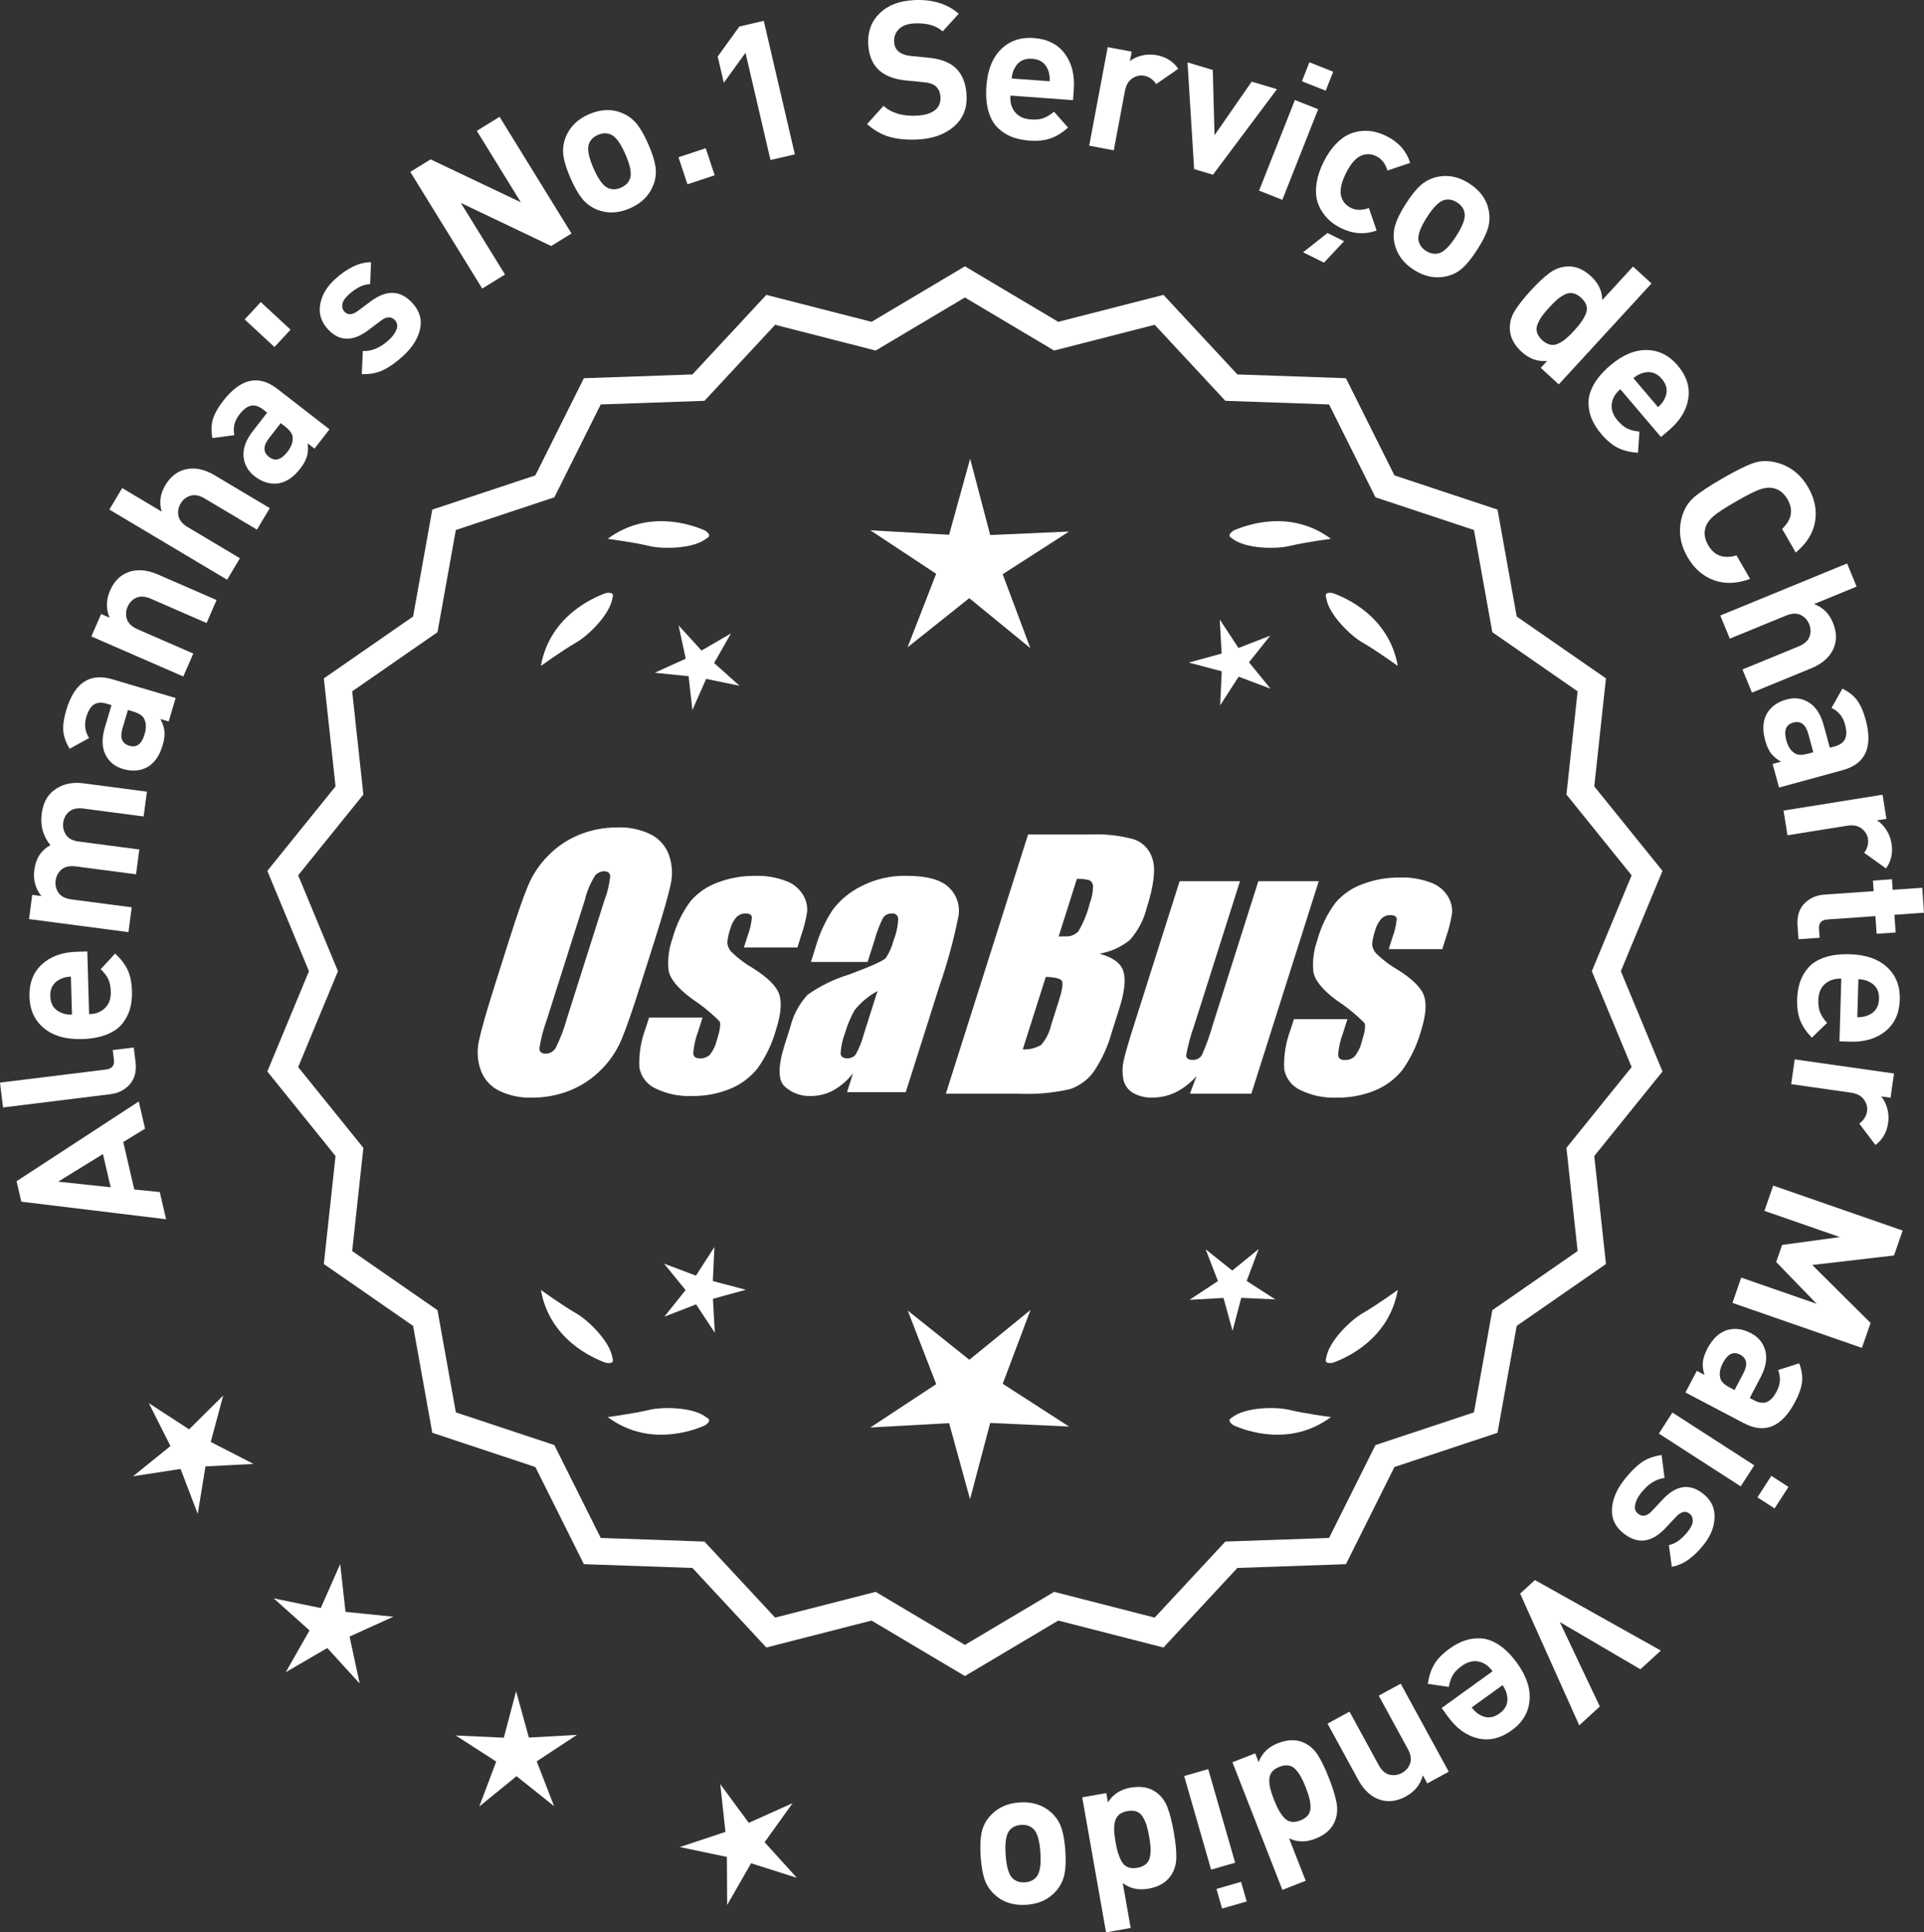 <?xml version="1.0" encoding="UTF-8"?>
<svg id="Layer_2" data-name="Layer 2" xmlns="http://www.w3.org/2000/svg" viewBox="0 0 299.853 301.104">
  <rect x="0" y="0" width="299.853" height="301.104" fill="#333333" stroke="none"/>
  <defs>
    <style>
      .cls-1 {
        fill: #fff;
      }
    </style>
  </defs>
  <g id="Layer_1-2" data-name="Layer 1">
    <g>
      <g>
        <polygon class="cls-1" points="34.79 217.452 29.47 222.725 23.192 218.64 26.564 225.328 20.738 230.037 28.141 228.897 30.819 235.892 32.023 228.5 39.504 228.114 32.844 224.685 34.79 217.452"/>
        <polygon class="cls-1" points="53.849 251.164 53.017 243.721 49.992 250.573 42.656 249.063 48.237 254.058 44.535 260.569 51.01 256.804 56.059 262.338 54.478 255.016 61.301 251.924 53.849 251.164"/>
        <polygon class="cls-1" points="82.422 270.756 80.436 263.533 78.52 270.775 71.037 270.432 77.332 274.492 74.694 281.502 80.5 276.77 86.352 281.446 83.646 274.461 89.901 270.34 82.422 270.756"/>
        <polygon class="cls-1" points="119.164 287.061 123.529 280.973 116.695 284.04 112.253 278.008 113.059 285.456 105.949 287.816 113.281 289.352 113.329 296.842 117.054 290.344 124.193 292.613 119.164 287.061"/>
      </g>
      <g>
        <path class="cls-1" d="M150.379,260.544l-14.465-8.599-16.302,4.175-11.457-12.326-16.818-.586-7.52-15.055-15.972-5.301-2.974-16.563-13.831-9.586,1.813-16.73-10.57-13.094,6.453-15.542-6.453-15.542,10.57-13.094-1.813-16.73,13.831-9.586,2.974-16.563,15.972-5.301,7.52-15.055,16.818-.586,11.457-12.326,16.302,4.175,14.465-8.599,14.465,8.599,16.302-4.175,11.457,12.326,16.818.586,7.52,15.055,15.972,5.301,2.974,16.563,13.831,9.586-1.813,16.73,10.57,13.094-6.453,15.542,6.453,15.542-10.57,13.094,1.813,16.73-13.831,9.586-2.974,16.563-15.972,5.301-7.52,15.055-16.818.586-11.457,12.326-16.302-4.175-14.465,8.599ZM136.391,248.626l13.988,8.315,13.988-8.315,15.764,4.038,11.079-11.92,16.263-.567,7.272-14.558,15.445-5.126,2.876-16.017,13.375-9.27-1.753-16.179,10.222-12.662-6.24-15.029,6.24-15.029-10.222-12.662,1.753-16.178-13.375-9.27-2.876-16.017-15.445-5.126-7.272-14.558-16.263-.567-11.079-11.92-15.764,4.038-13.988-8.316-13.988,8.316-15.764-4.038-11.079,11.92-16.263.567-7.272,14.558-15.445,5.126-2.876,16.017-13.375,9.27,1.753,16.178-10.222,12.662,6.24,15.029-6.24,15.029,10.222,12.662-1.753,16.179,13.375,9.27,2.876,16.017,15.445,5.126,7.272,14.558,16.263.567,11.079,11.92,15.764-4.038Z"/>
        <path class="cls-1" d="M150.379,261.171l-14.549-8.648-16.396,4.199-11.522-12.396-16.915-.59-7.563-15.141-16.063-5.332-2.991-16.658-13.911-9.641,1.823-16.827-10.631-13.17,6.49-15.631-6.49-15.631,10.631-13.17-1.823-16.827,13.911-9.641,2.991-16.657,16.063-5.333,7.563-15.141,16.915-.59,11.522-12.396,16.396,4.199,14.549-8.648,14.548,8.648,16.396-4.199,11.522,12.396,16.915.59,7.563,15.141,16.063,5.333,2.991,16.657,13.911,9.641-1.823,16.827,10.631,13.17-6.49,15.631,6.49,15.631-10.631,13.17,1.823,16.827-13.911,9.641-2.991,16.658-16.063,5.332-7.563,15.141-16.915.59-11.522,12.396-16.396-4.199-14.548,8.648ZM135.996,251.368l14.383,8.549,14.382-8.549.217.055,15.992,4.096,11.391-12.256,16.722-.582,7.477-14.969,15.88-5.27,2.957-16.469,13.752-9.531-1.803-16.634,10.51-13.02-6.416-15.453,6.416-15.453-10.51-13.02,1.803-16.634-13.752-9.531-2.957-16.468-15.88-5.271-7.477-14.969-16.722-.582-11.391-12.256-16.209,4.15-14.382-8.549-14.383,8.549-.217-.055-15.991-4.096-11.392,12.256-16.721.582-7.477,14.969-15.88,5.271-2.957,16.468-13.751,9.531,1.803,16.634-10.51,13.02,6.416,15.453-6.416,15.453,10.51,13.02-1.803,16.634,13.751,9.531,2.957,16.469,15.88,5.27,7.477,14.969,16.721.582,11.392,12.256,16.208-4.15ZM150.379,257.568l-14.071-8.365-15.858,4.062-11.145-11.989-16.36-.571-7.315-14.644-15.536-5.157-2.893-16.112-13.455-9.324,1.764-16.275-10.282-12.737,6.277-15.118-6.277-15.118,10.282-12.737-1.764-16.275,13.455-9.324,2.893-16.111,15.536-5.157,7.315-14.645,16.36-.571,11.145-11.989,15.858,4.062,14.071-8.365,14.071,8.365,15.858-4.062,11.144,11.989,16.36.571,7.315,14.645,15.536,5.157,2.893,16.111,13.455,9.324-1.763,16.275,10.282,12.737-6.277,15.118,6.277,15.118-10.282,12.737,1.763,16.275-13.455,9.324-2.893,16.112-15.536,5.157-7.315,14.644-16.36.571-11.144,11.989-15.858-4.062-14.071,8.365ZM136.474,248.049l13.905,8.266,13.905-8.266.217.055,15.454,3.958,11.013-11.849,16.166-.563,7.229-14.472,15.354-5.095,2.858-15.923,13.295-9.215-1.743-16.082,10.161-12.587-6.203-14.94,6.203-14.94-10.161-12.587,1.743-16.082-13.295-9.215-2.858-15.922-15.354-5.095-7.229-14.473-16.166-.563-11.013-11.849-15.671,4.013-13.905-8.266-13.905,8.266-.217-.055-15.454-3.958-11.014,11.849-16.166.563-7.229,14.473-15.353,5.095-2.859,15.922-13.295,9.215,1.743,16.082-10.161,12.587,6.203,14.94-6.203,14.94,10.161,12.587-1.743,16.082,13.295,9.215,2.859,15.923,15.353,5.095,7.229,14.472,16.166.563,11.014,11.849,15.67-4.013Z"/>
      </g>
      <g>
        <polygon class="cls-1" points="111.099 199.619 111.342 194.313 108.463 198.777 103.492 196.906 106.848 201.023 103.533 205.173 108.485 203.254 111.407 207.689 111.112 202.386 116.233 200.977 111.099 199.619"/>
        <polygon class="cls-1" points="160.605 204.118 151.073 211.886 141.466 204.211 145.909 215.677 135.641 222.442 147.918 221.759 151.179 233.615 154.324 221.728 166.607 222.291 156.274 215.627 160.605 204.118"/>
        <polygon class="cls-1" points="194.292 199.601 196.163 194.631 192.046 197.986 187.897 194.671 189.816 199.623 185.38 202.545 190.683 202.25 192.092 207.371 193.45 202.237 198.756 202.48 194.292 199.601"/>
      </g>
      <g>
        <path class="cls-1" d="M191.993,220.895c-.197.099-.32.215-.359.348-.001.002-.003.003-.005.005.001 0.0.002.001.003.001-.063.227.115.505.606.846,2.043.909,8.925,3.375,15.191-1.283,0,0-4.07-.534-6.459-1.115-2.166-.527-6.98-.443-8.977,1.198Z"/>
        <path class="cls-1" d="M206.656,212.161c0.0.002-0.0.004-0.0.007.001-0.0.002-.001.003-.001.11.208.43.288,1.022.199,2.109-.742,8.805-3.676,10.161-11.365,0,0-3.325,2.407-5.461,3.625-1.936,1.104-5.378,4.471-5.703,7.036-.075.207-.085.376-.022.5Z"/>
      </g>
      <g>
        <path class="cls-1" d="M110.146,220.895c.197.099.32.215.359.348.001.002.003.003.005.005-.001 0-.002.001-.003.001.063.227-.115.505-.606.846-2.043.909-8.925,3.375-15.191-1.283,0,0,4.07-.534,6.459-1.115,2.166-.527,6.98-.443,8.977,1.198Z"/>
        <path class="cls-1" d="M95.483,212.161c-0.0.002 0.0.004 0.0.007-.001-0-.002-.001-.003-.001-.11.208-.43.288-1.022.199-2.109-.742-8.805-3.676-10.161-11.365,0,0,3.325,2.407,5.461,3.625,1.936,1.104,5.378,4.471,5.703,7.036.075.207.085.376.022.5Z"/>
      </g>
      <g>
        <path class="cls-1" d="M110.146,83.879c.197-.099.32-.215.359-.348.001-.002.003-.003.005-.005-.001-0-.002-.001-.003-.001.063-.227-.115-.505-.606-.846-2.043-.909-8.925-3.375-15.191,1.283,0,0,4.07.534,6.459,1.115,2.166.527,6.98.443,8.977-1.198Z"/>
        <path class="cls-1" d="M95.483,92.612c-0-.002 0-.004 0-.007-.001 0-.002.001-.003.001-.11-.208-.43-.288-1.022-.199-2.109.742-8.805,3.676-10.161,11.365,0,0,3.325-2.407,5.461-3.625,1.936-1.104,5.378-4.471,5.703-7.036.075-.207.085-.376.022-.5Z"/>
      </g>
      <g>
        <path class="cls-1" d="M191.993,83.879c-.197-.099-.32-.215-.359-.348-.001-.002-.003-.003-.005-.005.001-0.0.002-.001.003-.001-.063-.227.115-.505.606-.846,2.043-.909,8.925-3.375,15.191,1.283,0,0-4.07.534-6.459,1.115-2.166.527-6.98.443-8.977-1.198Z"/>
        <path class="cls-1" d="M206.656,92.612c0-.002-0-.004-0-.007.001 0.0.002.001.003.001.11-.208.43-.288,1.022-.199,2.109.742,8.805,3.676,10.161,11.365,0,0-3.325-2.407-5.461-3.625-1.936-1.104-5.378-4.471-5.703-7.036-.075-.207-.085-.376-.022-.5Z"/>
      </g>
      <g id="Group_4" data-name="Group 4">
        <g id="Group_1" data-name="Group 1">
          <path id="Path_1" data-name="Path 1" class="cls-1" d="M99.837,153.438c-1.287,4.058-2.289,6.932-3.006,8.623-.743,1.73-1.811,3.301-3.145,4.628-1.374,1.392-3.018,2.488-4.831,3.221-1.89.759-3.911,1.14-5.947,1.123-1.762.067-3.514-.296-5.104-1.059-1.333-.652-2.362-1.794-2.872-3.188-.534-1.48-.633-3.081-.285-4.615.343-1.661,1.174-4.572,2.493-8.734l2.193-6.911c1.287-4.058,2.289-6.932,3.006-8.623.743-1.73,1.811-3.301,3.145-4.628,1.374-1.392,3.018-2.488,4.831-3.221,1.89-.757,3.911-1.138,5.947-1.12,1.762-.067,3.514.296,5.104,1.059,1.332.654,2.36,1.796,2.872,3.189.534,1.48.633,3.082.285,4.616-.343,1.661-1.173,4.571-2.492,8.731l-2.194,6.909ZM94.246,140.164c.442-1.159.728-2.373.849-3.608-.025-.526-.342-.786-.951-.786-.528.006-1.028.236-1.375.634-.738,1.153-1.278,2.422-1.598,3.754l-5.99,18.863c-.521,1.405-.892,2.861-1.11,4.343,0,.552.337.824.98.824.663-.002,1.272-.367,1.586-.951.708-1.449,1.281-2.96,1.712-4.514l5.891-18.565.005.005Z"/>
          <path id="Path_2" data-name="Path 2" class="cls-1" d="M124.272,147.646h-8.337l.571-1.795c.36-.932.588-1.91.678-2.904-.032-.406-.374-.609-1.027-.609-.511-.005-1.002.199-1.36.563-.44.48-.76,1.059-.932,1.687-.261.721-.434,1.471-.516,2.234.027.588.273,1.145.692,1.559.987.957,2.09,1.787,3.283,2.47,2.283,1.433,3.65,2.78,4.102,4.039.45,1.262.298,3.1-.469,5.516-.606,2.188-1.593,4.253-2.916,6.099-1.134,1.403-2.607,2.494-4.28,3.17-1.866.76-3.866,1.137-5.881,1.11-1.989.089-3.969-.323-5.758-1.198-1.308-.611-2.234-1.824-2.479-3.246-.096-2.11.247-4.217,1.008-6.188l.507-1.598h8.334l-.665,2.097c-.426,1.113-.691,2.281-.786,3.469.038.533.375.799.995.799.573.035,1.136-.159,1.566-.539.535-.66.914-1.431,1.11-2.258.501-1.579.646-2.568.436-2.968-1.324-1.328-2.782-2.516-4.35-3.545-2.238-1.661-3.445-3.17-3.62-4.527-.144-1.635.068-3.281.622-4.825.569-2.111,1.53-4.096,2.831-5.852,1.142-1.318,2.605-2.319,4.247-2.904,1.841-.694,3.795-1.04,5.763-1.02,1.695-.065,3.385.22,4.965.837,1.093.416,2.01,1.195,2.597,2.206.446.77.652,1.655.589,2.543-.197,1.246-.505,2.473-.919,3.665l-.603,1.927v-.013Z"/>
          <path id="Path_3" data-name="Path 3" class="cls-1" d="M135.211,149.898h-8.832l.704-2.219c.594-2.102,1.506-4.101,2.703-5.929,1.19-1.558,2.727-2.818,4.489-3.678,2.159-1.102,4.557-1.651,6.981-1.598,3.183,0,5.391.602,6.626,1.807,1.207,1.138,1.77,2.801,1.503,4.439-.732,3.678-1.717,7.301-2.948,10.842l-5.275,16.619h-9.151l.939-2.948c-.833,1.085-1.877,1.991-3.069,2.663-1.084.587-2.299.892-3.532.888-1.495.057-2.952-.476-4.058-1.483-1.059-.989-1.059-3.155,0-6.499l.863-2.723c.457-1.89,1.387-3.633,2.701-5.066,1.961-1.384,4.13-2.445,6.425-3.145,3.5-1.3,5.432-2.171,5.795-2.614.543-.846.947-1.772,1.198-2.745.429-1.076.669-2.218.71-3.376-.029-.466-.43-.82-.895-.792-.018.001-.037.003-.055.005-.549-.041-1.079.21-1.395.66-.559,1.094-1.001,2.244-1.319,3.43l-1.105,3.462ZM136.755,154.437c-1.375.739-2.587,1.749-3.563,2.968-.617,1.087-1.105,2.242-1.452,3.442-.417,1.06-.665,2.179-.735,3.316.057.494.387.748,1.008.748.515.039,1.016-.18,1.337-.584.548-.968.966-2.005,1.243-3.082l2.162-6.809Z"/>
        </g>
        <g id="Group_3" data-name="Group 3">
          <path id="Path_7" data-name="Path 7" class="cls-1" d="M160.218,130.032h9.778c2.286-.102,4.574.159,6.778.773,1.417.502,2.491,1.676,2.866,3.132.482,1.573.169,4.102-.939,7.589-.458,1.832-1.352,3.527-2.606,4.939-1.376,1.117-3.019,1.855-4.768,2.143,2.092.552,3.341,1.458,3.747,2.732s.191,3.227-.647,5.852l-1.186,3.747c-.599,2.16-1.543,4.209-2.797,6.068-.911,1.247-2.181,2.187-3.64,2.694-2.64.61-5.352.853-8.059.723h-11.338l12.82-40.394h-.012ZM162.989,152.215l-3.594,11.305c1.003.055,2-.187,2.866-.697.763-.878,1.295-1.933,1.548-3.069l1.198-3.766c.552-1.731.712-2.779.481-3.145-.229-.368-1.059-.571-2.505-.622l.005-.007ZM167.833,136.947l-2.847,8.985c.425-.019.755-.025.989-.025.773.074,1.538-.207,2.08-.762.796-1.36,1.394-2.827,1.775-4.356.325-.849.501-1.747.519-2.656.007-.396-.201-.766-.545-.964-.638-.177-1.299-.25-1.96-.218l-.012-.003Z"/>
          <path id="Path_8" data-name="Path 8" class="cls-1" d="M205.527,137.317l-10.506,33.107h-9.574l1.034-2.752c-.9,1.034-1.989,1.886-3.208,2.511-1.107.552-2.327.839-3.563.837-1.145.071-2.284-.208-3.267-.799-.732-.487-1.233-1.252-1.389-2.118-.163-.914-.146-1.851.051-2.759.197-.957.742-2.86,1.649-5.7l7.089-22.332h9.409l-7.152,22.528c-.542,1.492-.956,3.028-1.236,4.59,0,.481.317.723.97.723.596.053,1.171-.237,1.483-.748.687-1.562,1.264-3.17,1.725-4.812l7.07-22.28h9.409l.005.004Z"/>
          <path id="Path_9" data-name="Path 9" class="cls-1" d="M224.769,147.9h-8.338l.571-1.795c.36-.932.588-1.91.678-2.904-.032-.406-.374-.609-1.027-.609-.511-.004-1.001.199-1.359.563-.44.48-.76,1.059-.932,1.687-.26.721-.432,1.47-.514,2.231.027.588.273,1.145.692,1.559.986.958,2.089,1.788,3.281,2.472,2.283,1.433,3.65,2.78,4.102,4.039.45,1.262.298,3.1-.469,5.516-.606,2.188-1.593,4.253-2.916,6.099-1.134,1.403-2.607,2.494-4.28,3.17-1.866.76-3.866,1.137-5.881,1.11-1.989.089-3.969-.323-5.758-1.198-1.308-.611-2.234-1.824-2.479-3.246-.096-2.11.247-4.217,1.008-6.188l.507-1.598h8.338l-.665,2.099c-.426,1.113-.691,2.281-.786,3.469.038.533.375.799.995.799.573.035,1.136-.159,1.566-.539.535-.66.914-1.431,1.11-2.258.501-1.579.646-2.568.436-2.968-1.324-1.328-2.782-2.516-4.35-3.545-2.238-1.661-3.445-3.17-3.62-4.527-.144-1.635.068-3.281.622-4.825.569-2.111,1.53-4.096,2.831-5.852,1.142-1.318,2.605-2.319,4.247-2.904,1.841-.694,3.795-1.04,5.763-1.02,1.695-.065,3.385.22,4.965.837,1.096.414,2.016,1.194,2.606,2.206.446.77.652,1.655.589,2.543-.197,1.246-.505,2.473-.919,3.665l-.609,1.921-.007-.009Z"/>
        </g>
      </g>
      <g>
        <path class="cls-1" d="M21.624,171.637l.983,4.237-3.397,2.082,1.717,7.394,3.975.401.982,4.237-22.563-2.738-.74-3.186,19.044-12.428ZM16.043,179.831l-6.979,4.3,8.18.873-1.2-5.173Z"/>
        <path class="cls-1" d="M20.846,163.222l.273,2.203c.183,1.489-.113,2.669-.894,3.541-.779.872-1.773,1.383-2.984,1.532l-16.764,2.07-.478-3.871,16.524-2.04c.934-.115,1.344-.63,1.23-1.543l-.184-1.488,3.274-.404Z"/>
        <path class="cls-1" d="M13.609,148.262l.277,9.775c1.039-.029,1.871-.354,2.493-.971.624-.618.919-1.467.888-2.547-.023-.799-.155-1.451-.4-1.954-.244-.503-.635-1.018-1.17-1.542l2.243-2.436c.883.815,1.532,1.662,1.947,2.541s.642,1.987.68,3.327c.028,1-.071,1.907-.298,2.725-.227.816-.62,1.583-1.18,2.299-.56.717-1.374,1.29-2.441,1.721-1.068.431-2.363.667-3.883.71-2.498.072-4.47-.492-5.915-1.691s-2.196-2.829-2.255-4.889c-.061-2.139.586-3.828,1.942-5.066,1.354-1.239,3.162-1.891,5.421-1.955l1.65-.047ZM11.049,152.176c-.679.039-1.236.176-1.67.407-1.066.511-1.58,1.396-1.544,2.655.035,1.26.6,2.114,1.693,2.562.445.208,1.009.312,1.689.312l-.169-5.938Z"/>
        <path class="cls-1" d="M22.895,123.357l-.508,3.867-9.369-1.231c-.972-.127-1.719.032-2.242.478-.521.446-.828,1.016-.92,1.71-.091.694.053,1.328.431,1.902.379.574,1.033.922,1.966,1.045l9.459,1.242-.508,3.866-9.369-1.23c-.972-.127-1.719.032-2.241.478-.522.446-.83,1.016-.921,1.71-.094.714.054,1.354.443,1.919.391.565,1.071.912,2.042,1.04l9.369,1.23-.507,3.866-15.497-2.035.496-3.777,1.428.188c-.936-1.171-1.302-2.531-1.098-4.078.234-1.784,1.067-3.066,2.501-3.847-1.144-1.421-1.595-3.054-1.353-4.897.213-1.626.836-2.835,1.868-3.628,1.278-.982,2.82-1.354,4.624-1.117l9.905,1.301Z"/>
        <path class="cls-1" d="M27.37,108.77l-1.082,3.653-1.294-.384c.364.671.576,1.312.635,1.925.059.611-.038,1.34-.287,2.184-.494,1.668-1.312,2.812-2.457,3.434-1.106.569-2.351.649-3.73.24-1.267-.375-2.176-1.124-2.729-2.248-.554-1.123-.581-2.528-.081-4.217l1.03-3.479-.747-.223c-.825-.244-1.489-.2-1.994.13s-.901.984-1.19,1.962c-.348,1.17-.2,2.257.441,3.26l-3.028,1.669c-.59-.968-.92-1.894-.991-2.781-.07-.886.081-1.963.456-3.229,1.262-4.257,3.655-5.862,7.185-4.817l9.865,2.922ZM20.739,110.873l-.805-.238-.843,2.848c-.438,1.477-.081,2.385,1.07,2.726,1.13.336,1.921-.254,2.368-1.77.291-.978.27-1.787-.062-2.428-.212-.479-.789-.859-1.729-1.138Z"/>
        <path class="cls-1" d="M33.753,93.505l-1.558,3.575-8.664-3.772c-.898-.392-1.659-.445-2.285-.161-.625.283-1.077.746-1.357,1.389-.287.659-.321,1.315-.104,1.967.219.651.777,1.172,1.675,1.563l8.665,3.773-1.559,3.575-14.328-6.24,1.521-3.493,1.321.574c-.585-1.366-.56-2.773.07-4.222.615-1.412,1.528-2.355,2.738-2.832,1.396-.549,2.965-.443,4.707.314l9.158,3.989Z"/>
        <path class="cls-1" d="M42.043,79.179l-1.995,3.35-8.118-4.838c-.842-.502-1.59-.651-2.248-.448-.655.202-1.162.604-1.521,1.205-.369.619-.485,1.265-.351,1.938.133.674.621,1.262,1.463,1.763l8.117,4.838-1.996,3.351-18.349-10.936,1.997-3.351,6.159,3.671c-.427-1.395-.24-2.762.559-4.103.788-1.322,1.812-2.143,3.074-2.463,1.453-.367,2.996-.064,4.628.908l8.581,5.114Z"/>
        <path class="cls-1" d="M51.351,66.898l-2.336,3.01-1.066-.827c.096.758.061,1.433-.107,2.023-.169.591-.521,1.235-1.061,1.93-1.067,1.375-2.245,2.145-3.535,2.308-1.239.128-2.427-.25-3.565-1.132-1.042-.81-1.618-1.838-1.726-3.086-.108-1.247.377-2.566,1.456-3.958l2.225-2.868-.615-.478c-.681-.527-1.315-.729-1.906-.604-.589.125-1.197.59-1.822,1.396-.747.965-1.005,2.03-.771,3.198l-3.429.454c-.197-1.115-.168-2.099.087-2.95.257-.852.789-1.8,1.598-2.843,2.722-3.509,5.535-4.135,8.443-1.879l8.132,6.307ZM44.408,66.449l-.663-.515-1.82,2.347c-.943,1.217-.941,2.193.006,2.929.933.724,1.882.461,2.852-.788.625-.806.899-1.567.822-2.285-.022-.524-.422-1.087-1.196-1.688Z"/>
        <path class="cls-1" d="M45.282,51.369l-2.508,2.707-4.645-4.301,2.508-2.707,4.645,4.301Z"/>
        <path class="cls-1" d="M64.283,47.234c1.119,1.227,1.514,2.579,1.184,4.057-.331,1.479-1.213,2.872-2.646,4.179-1.064.971-2.082,1.695-3.052,2.175-.972.479-2.1.695-3.385.65l.165-3.603c1.37.077,2.727-.497,4.071-1.724.562-.512.951-1.05,1.169-1.613.216-.562.144-1.044-.221-1.443-.578-.635-1.309-.619-2.189.048l-2.023,1.521c-2.42,1.8-4.512,1.732-6.275-.204-1.052-1.152-1.441-2.448-1.171-3.887.272-1.438,1.028-2.724,2.27-3.856,1.966-1.792,3.847-2.682,5.645-2.67l-.136,3.412c-1.049.009-2.179.565-3.39,1.671-.548.499-.859.979-.938,1.442-.078.465.024.852.308,1.161.525.576,1.228.545,2.106-.094l1.979-1.48c2.492-1.867,4.669-1.78,6.528.259Z"/>
        <path class="cls-1" d="M89.07,36.384l-3.165,1.952-14.083-6.717,6.882,11.158-3.548,2.189-11.215-18.18,3.167-1.953,14.066,6.691-6.866-11.133,3.55-2.189,11.212,18.181Z"/>
        <path class="cls-1" d="M101.035,22.467c.603,1.374.975,2.537,1.118,3.489s.045,1.886-.297,2.799c-.623,1.67-1.851,2.905-3.683,3.708-1.814.793-3.545.853-5.195.177-.911-.387-1.668-.956-2.27-1.708-.603-.752-1.2-1.805-1.794-3.161-.592-1.356-.959-2.505-1.099-3.448s-.042-1.881.291-2.813c.624-1.669,1.842-2.901,3.655-3.695,1.869-.817,3.61-.881,5.222-.189.912.388,1.667.952,2.266,1.694.598.743,1.192,1.792,1.785,3.148ZM97.463,24.03c-.777-1.777-1.557-2.812-2.339-3.103-.607-.236-1.258-.203-1.954.102-.678.297-1.136.748-1.372,1.354-.316.772-.086,2.047.691,3.824.785,1.796,1.569,2.839,2.353,3.129.605.238,1.247.208,1.925-.089.696-.305,1.163-.76,1.4-1.366.316-.771.083-2.055-.704-3.851Z"/>
        <path class="cls-1" d="M111.382,27.312l-4.243,1.408-1.396-4.215,4.242-1.407,1.397,4.214Z"/>
        <path class="cls-1" d="M123.878,24.051l-3.799.885-3.894-16.712-3.379,4.668-.953-4.09,3.378-4.669,3.8-.885,4.847,20.803Z"/>
        <path class="cls-1" d="M150.64,14.842c.106,2.018-.547,3.639-1.963,4.866s-3.283,1.903-5.6,2.027c-1.698.091-3.178-.045-4.439-.409-1.262-.362-2.428-1.026-3.501-1.99l2.553-2.841c1.263,1.135,3.002,1.643,5.219,1.523,1.238-.065,2.17-.346,2.794-.84s.914-1.171.867-2.029c-.039-.739-.291-1.316-.754-1.732-.398-.339-1.05-.545-1.955-.616l-2.567-.254c-1.812-.163-3.221-.679-4.229-1.546-1.071-.944-1.655-2.315-1.753-4.112-.103-1.938.483-3.535,1.757-4.796,1.274-1.259,3.052-1.95,5.327-2.072,2.876-.153,5.217.553,7.023,2.118l-2.497,2.747c-1.051-.925-2.534-1.337-4.452-1.233-1.058.057-1.854.354-2.386.894-.532.539-.777,1.198-.735,1.977.035.64.261,1.138.682,1.496.481.395,1.145.63,1.99.704l2.567.254c1.83.162,3.219.649,4.163,1.459,1.153.96,1.781,2.429,1.889,4.406Z"/>
        <path class="cls-1" d="M167.227,15.608l-9.753-.718c-.076,1.038.16,1.897.712,2.58s1.366,1.062,2.442,1.142c.799.059,1.46-.008,1.985-.2.526-.191,1.077-.526,1.653-1.006l2.194,2.478c-.901.796-1.809,1.355-2.725,1.68-.916.323-2.043.437-3.379.338-.998-.073-1.892-.265-2.681-.573-.79-.309-1.513-.777-2.168-1.407s-1.144-1.498-1.463-2.604c-.32-1.106-.424-2.418-.312-3.934.184-2.493.944-4.397,2.286-5.713,1.339-1.314,3.037-1.897,5.091-1.746,2.134.157,3.748.973,4.844,2.447,1.095,1.474,1.56,3.338,1.394,5.592l-.121,1.646ZM163.593,12.664c.029-.68-.05-1.247-.236-1.702-.399-1.112-1.227-1.714-2.484-1.807-1.256-.093-2.163.382-2.722,1.424-.251.423-.412.973-.481,1.649l5.924.436Z"/>
        <path class="cls-1" d="M183.629,10.722l-3.438,2.376c-.494-.724-1.114-1.155-1.861-1.296-.649-.122-1.27.017-1.863.413-.595.397-.975,1.049-1.146,1.952l-1.739,9.258-3.833-.72,2.886-15.361,3.744.703-.277,1.475c.482-.398,1.103-.688,1.858-.872.757-.184,1.528-.201,2.315-.054,1.453.273,2.572.982,3.354,2.126Z"/>
        <path class="cls-1" d="M199.011,13.899l-9.975,13.327-2.932-.879-1.031-16.625,3.938,1.18.272,10.166,5.792-8.349,3.936,1.18Z"/>
        <path class="cls-1" d="M199.854,31.137l-3.628-1.434,5.582-14.116,3.627,1.435-5.581,14.115ZM206.61,14.131l-3.709-1.468,1.169-2.957,3.709,1.468-1.169,2.957Z"/>
        <path class="cls-1" d="M209.466,37.587l-3.127,3.338-3.253-1.612,3.801-3.005,2.579,1.279ZM214.545,35.919c-1.85.669-3.705.54-5.568-.384-.592-.293-1.132-.645-1.62-1.054-.489-.41-.935-.92-1.334-1.532-.4-.61-.676-1.283-.825-2.016-.15-.733-.146-1.59.018-2.569.162-.979.515-2.017,1.057-3.11.541-1.092,1.153-2,1.835-2.723s1.356-1.241,2.027-1.557c.669-.315,1.37-.503,2.104-.563.732-.061,1.408-.017,2.026.134.616.149,1.222.371,1.813.664,1.881.933,3.111,2.324,3.69,4.174l-3.538,1.192c-.317-1.072-.889-1.812-1.712-2.221-.823-.409-1.639-.433-2.442-.072-.839.387-1.609,1.289-2.312,2.704-.711,1.435-.966,2.602-.767,3.505.2.857.713,1.491,1.536,1.899.825.408,1.759.415,2.805.018l1.206,3.511Z"/>
        <path class="cls-1" d="M230.243,38.876c-.81,1.263-1.57,2.219-2.281,2.866-.714.648-1.544,1.084-2.494,1.307-1.735.408-3.444.072-5.128-1.006-1.667-1.068-2.678-2.477-3.031-4.223-.185-.974-.13-1.919.162-2.837.29-.918.835-1.999,1.634-3.246.798-1.245,1.551-2.188,2.258-2.828s1.541-1.079,2.503-1.318c1.733-.409,3.436-.079,5.102.989,1.717,1.101,2.736,2.514,3.056,4.238.185.974.133,1.915-.152,2.824-.286.909-.828,1.987-1.627,3.233ZM226.96,36.771c1.047-1.633,1.474-2.855,1.281-3.668-.139-.636-.527-1.158-1.168-1.568-.623-.399-1.252-.529-1.888-.391-.818.165-1.751,1.064-2.797,2.697-1.058,1.65-1.491,2.882-1.299,3.693.139.636.521,1.153,1.144,1.553.64.41,1.277.545,1.912.406.819-.165,1.758-1.072,2.814-2.723Z"/>
        <path class="cls-1" d="M242.931,59.898l-2.806-2.577.995-1.082c-1.466.146-2.789-.321-3.967-1.403-1.208-1.109-1.824-2.314-1.852-3.616-.027-.976.237-1.914.795-2.814.555-.901,1.382-1.948,2.478-3.142,1.082-1.178,2.048-2.083,2.9-2.713.85-.631,1.762-.974,2.737-1.029,1.299-.084,2.544.423,3.737,1.519,1.178,1.082,1.762,2.324,1.751,3.727l4.81-5.236,2.872,2.639-14.451,15.729ZM245.355,51.494c.989-1.075,1.61-2.011,1.867-2.808.256-.796-.013-1.56-.809-2.29-.413-.379-.83-.612-1.251-.701-.421-.088-.843-.027-1.266.182s-.815.467-1.178.771c-.362.306-.787.724-1.273,1.254-.487.53-.868.988-1.142,1.375-.274.387-.5.803-.679,1.25-.181.446-.208.875-.084,1.288.123.412.392.808.804,1.187.413.379.829.612,1.251.701.42.088.846.031,1.277-.172.43-.201.833-.463,1.209-.783.375-.32.8-.738,1.272-1.254Z"/>
        <path class="cls-1" d="M258.862,68.1l-6.338-7.448c-.791.674-1.237,1.446-1.335,2.318-.1.872.202,1.719.902,2.541.518.609,1.03,1.034,1.535,1.273s1.131.396,1.878.47l-.224,3.303c-1.199-.082-2.236-.337-3.11-.762s-1.745-1.148-2.612-2.168c-.647-.762-1.139-1.532-1.475-2.311-.334-.779-.508-1.623-.519-2.532-.013-.909.263-1.866.826-2.87.564-1.005,1.425-2,2.581-2.984,1.903-1.62,3.796-2.415,5.674-2.385,1.877.031,3.482.83,4.817,2.399,1.387,1.63,1.94,3.353,1.659,5.167-.281,1.815-1.283,3.455-3.004,4.919l-1.257,1.069ZM258.407,63.445c.505-.456.854-.91,1.047-1.363.511-1.065.359-2.078-.457-3.037-.817-.96-1.792-1.273-2.926-.938-.478.117-.982.389-1.514.814l3.85,4.524Z"/>
        <path class="cls-1" d="M272.748,90.211c-2.08.76-3.97.822-5.674.189-1.705-.634-3.065-1.834-4.085-3.602-1.138-1.975-1.443-4.004-.913-6.088.359-1.338.989-2.399,1.888-3.183.898-.784,2.396-1.78,4.493-2.989,2.096-1.208,3.708-2.006,4.837-2.391s2.362-.397,3.701-.038c2.067.585,3.673,1.864,4.811,3.84,1.019,1.768,1.375,3.548,1.069,5.34s-1.308,3.397-3.006,4.815l-2.128-3.69c1.51-1.425,1.791-2.961.842-4.606-.569-.988-1.335-1.574-2.295-1.759-.599-.116-1.277-.043-2.037.222-.759.265-1.995.892-3.712,1.881-1.715.988-2.878,1.746-3.486,2.27-.61.525-1.015,1.075-1.213,1.651-.322.925-.198,1.88.372,2.868.959,1.663,2.434,2.198,4.423,1.605l2.114,3.664Z"/>
        <path class="cls-1" d="M273.043,107.927l-1.482-3.607,8.743-3.59c.906-.372,1.475-.881,1.707-1.528.232-.646.216-1.293-.052-1.94-.272-.666-.72-1.147-1.339-1.444s-1.382-.26-2.288.112l-8.743,3.589-1.48-3.607,19.759-8.113,1.481,3.608-6.633,2.723c1.371.496,2.354,1.466,2.945,2.909.585,1.425.627,2.737.125,3.938-.577,1.384-1.746,2.436-3.503,3.157l-9.241,3.795Z"/>
        <path class="cls-1" d="M277.263,122.719l-1.005-3.675,1.303-.356c-.663-.379-1.182-.812-1.554-1.301-.372-.49-.675-1.159-.905-2.008-.459-1.678-.367-3.083.279-4.213.641-1.066,1.655-1.789,3.045-2.17,1.273-.348,2.441-.19,3.503.474,1.063.663,1.826,1.844,2.291,3.541l.957,3.502.752-.206c.829-.227,1.372-.613,1.627-1.16s.248-1.312-.021-2.295c-.321-1.178-1.019-2.023-2.093-2.538l1.694-3.014c1.011.512,1.781,1.125,2.308,1.842.527.716.966,1.711,1.313,2.984,1.172,4.282-.019,6.909-3.568,7.88l-9.926,2.713ZM281.791,117.438l.81-.221-.782-2.865c-.407-1.485-1.188-2.07-2.346-1.754-1.139.312-1.499,1.229-1.083,2.753.269.984.713,1.661,1.332,2.031.434.296,1.124.314,2.069.056Z"/>
        <path class="cls-1" d="M293.926,135.326l-3.396-2.435c.514-.71.71-1.44.59-2.19-.104-.652-.443-1.189-1.017-1.615-.574-.424-1.316-.563-2.225-.418l-9.302,1.488-.615-3.852,15.433-2.469.602,3.762-1.481.237c.539.318,1.021.804,1.449,1.454.428.65.705,1.371.831,2.161.233,1.461-.056,2.753-.868,3.876Z"/>
        <path class="cls-1" d="M280.292,146.359l-.148-2.125c-.103-1.477.257-2.63,1.081-3.459.825-.83,1.846-1.287,3.063-1.372l7.721-.54-.115-1.646,2.963-.207.115,1.646,4.608-.321.272,3.89-4.61.322.194,2.754-2.963.207-.193-2.754-7.481.523c-.938.065-1.375.547-1.312,1.445l.099,1.406-3.293.23Z"/>
        <path class="cls-1" d="M286.677,162.271l.287-9.775c-1.04-.03-1.889.244-2.546.826-.658.58-1.001,1.411-1.033,2.49-.024.8.072,1.458.288,1.975.214.517.573,1.052,1.077,1.607l-2.378,2.301c-.836-.865-1.435-1.748-1.798-2.648-.364-.901-.526-2.021-.487-3.361.029-1,.182-1.9.455-2.703.272-.802.709-1.545,1.31-2.227.601-.684,1.446-1.209,2.538-1.576,1.091-.369,2.397-.53,3.916-.486,2.499.074,4.436.75,5.809,2.031,1.372,1.281,2.028,2.951,1.969,5.01-.063,2.14-.807,3.788-2.231,4.947-1.425,1.158-3.267,1.705-5.525,1.639l-1.649-.049ZM289.459,158.512c.68,0,1.243-.104,1.689-.311,1.094-.448,1.659-1.302,1.696-2.562.036-1.259-.477-2.145-1.543-2.656-.434-.233-.989-.369-1.669-.409l-.174,5.938Z"/>
        <path class="cls-1" d="M292.288,178.414l-2.526-3.329c.702-.526,1.106-1.166,1.214-1.919.094-.653-.073-1.268-.496-1.843-.422-.575-1.09-.928-2-1.058l-9.325-1.327.548-3.861,15.475,2.202-.537,3.772-1.484-.211c.418.463.736,1.069.953,1.817.216.747.269,1.518.156,2.31-.208,1.465-.868,2.614-1.977,3.446Z"/>
        <path class="cls-1" d="M269.999,203.021l1.368-3.939,11.762,4.085-6.313-6.512.926-2.664,9-1.225-11.761-4.085,1.368-3.938,20.178,7.009-1.35,3.882-12.741,1.481,9.09,9.032-1.35,3.883-20.177-7.009Z"/>
        <path class="cls-1" d="M262.674,216.986l1.771-3.373,1.195.627c-.228-.729-.311-1.399-.249-2.011s.296-1.307.706-2.086c.808-1.541,1.834-2.505,3.076-2.892,1.196-.344,2.432-.18,3.708.489,1.169.613,1.916,1.524,2.24,2.735.325,1.209.08,2.593-.739,4.151l-1.687,3.214.689.363c.762.399,1.422.486,1.981.26s1.076-.791,1.55-1.693c.567-1.08.633-2.175.199-3.284l3.294-1.048c.392,1.062.536,2.036.433,2.92-.102.883-.46,1.91-1.074,3.078-2.062,3.932-4.724,5.042-7.983,3.332l-9.111-4.783ZM269.587,216.211l.744.391,1.381-2.63c.715-1.364.541-2.324-.521-2.882-1.046-.549-1.935-.124-2.669,1.275-.475.903-.611,1.701-.409,2.394.114.513.605.996,1.474,1.452Z"/>
        <path class="cls-1" d="M258.53,223.387l2.113-3.278,12.759,8.224-2.114,3.278-12.759-8.224ZM273.897,233.326l2.162-3.354,2.672,1.723-2.162,3.354-2.672-1.723Z"/>
        <path class="cls-1" d="M253.084,238.984c-1.312-1.016-1.935-2.28-1.864-3.793.069-1.514.698-3.037,1.885-4.572.881-1.139,1.759-2.028,2.632-2.667.873-.64,1.947-1.048,3.223-1.225l.457,3.577c-1.362.16-2.6.959-3.714,2.399-.464.601-.756,1.198-.872,1.79-.117.593.038,1.054.466,1.385.68.525,1.396.384,2.148-.425l1.731-1.847c2.071-2.189,4.145-2.483,6.217-.881,1.234.954,1.841,2.163,1.822,3.627-.02,1.464-.542,2.86-1.571,4.189-1.626,2.104-3.326,3.306-5.099,3.604l-.455-3.385c1.031-.189,2.049-.933,3.052-2.229.452-.586.677-1.113.674-1.583-.003-.471-.17-.834-.503-1.091-.616-.478-1.303-.325-2.059.456l-1.695,1.799c-2.132,2.269-4.292,2.56-6.475.871Z"/>
        <path class="cls-1" d="M246.122,268.85l-9.208-20.533,2.302-2.107,19.626,10.988-3.185,2.918-12.567-7.366,6.24,13.162-3.208,2.938Z"/>
        <path class="cls-1" d="M224.682,266.146l7.932-5.723c-.608-.844-1.344-1.35-2.205-1.518-.86-.168-1.729.064-2.604.696-.649.468-1.114.944-1.392,1.43-.279.484-.485,1.096-.619,1.834l-3.274-.486c.179-1.189.515-2.202,1.007-3.039.494-.837,1.284-1.647,2.371-2.432.811-.585,1.618-1.014,2.421-1.284.804-.271,1.658-.377,2.565-.316.906.061,1.839.412,2.796,1.054.956.642,1.878,1.579,2.768,2.812,1.464,2.027,2.104,3.976,1.924,5.845-.18,1.869-1.105,3.406-2.776,4.611-1.735,1.252-3.496,1.666-5.283,1.241-1.786-.426-3.341-1.555-4.663-3.387l-.966-1.338ZM229.358,266.064c.413.539.839.924,1.275,1.151,1.021.595,2.042.524,3.063-.213,1.022-.737,1.411-1.685,1.169-2.841-.078-.486-.31-1.011-.69-1.573l-4.817,3.476Z"/>
        <path class="cls-1" d="M206.894,268.582l3.424-1.869,4.529,8.294c.469.859,1.039,1.369,1.707,1.528.667.16,1.308.072,1.923-.264.632-.345,1.062-.842,1.288-1.49.228-.648.106-1.402-.363-2.262l-4.529-8.294,3.424-1.87,7.49,13.719-3.344,1.826-.691-1.264c-.376,1.436-1.259,2.533-2.646,3.291-1.351.737-2.651.923-3.899.557-1.438-.423-2.613-1.468-3.524-3.135l-4.788-8.768Z"/>
        <path class="cls-1" d="M192.071,274.602l3.549-1.39.536,1.369c.511-1.382,1.512-2.364,3.002-2.947,1.526-.598,2.88-.623,4.061-.076.889.404,1.616,1.054,2.182,1.949.564.896,1.144,2.098,1.732,3.606.584,1.489.973,2.755,1.165,3.797.192,1.041.101,2.012-.277,2.911-.495,1.203-1.498,2.101-3.006,2.691-1.49.583-2.862.562-4.116-.063l2.592,6.62-3.633,1.422-7.786-19.89ZM198.559,280.471c.532,1.359,1.1,2.329,1.702,2.909s1.407.674,2.413.28c.521-.205.914-.477,1.179-.816s.395-.746.394-1.217c-.003-.473-.062-.938-.177-1.397-.115-.459-.305-1.024-.567-1.694-.263-.671-.507-1.215-.734-1.63s-.502-.802-.824-1.159-.695-.57-1.121-.641c-.424-.07-.897-.003-1.419.201-.521.204-.914.476-1.179.816-.265.34-.4.747-.407,1.223-.007.475.051.951.174,1.43.121.479.312,1.043.567,1.695Z"/>
        <path class="cls-1" d="M184.55,276.747l3.748-1.078,4.199,14.587-3.748,1.079-4.199-14.588ZM189.584,294.342l3.834-1.104.879,3.056-3.835,1.104-.878-3.056Z"/>
        <path class="cls-1" d="M168.664,280.069l3.752-.662.256,1.448c.773-1.254,1.948-2.02,3.524-2.298,1.615-.285,2.947-.044,3.996.727.793.57,1.377,1.351,1.755,2.341.377.988.706,2.281.989,3.877.277,1.575.409,2.893.393,3.951s-.299,1.992-.847,2.801c-.723,1.081-1.882,1.764-3.478,2.045-1.576.278-2.916-.014-4.023-.874l1.235,7.002-3.84.678-3.713-21.035ZM173.866,287.103c.253,1.438.619,2.5,1.095,3.188.478.688,1.247.938,2.311.75.552-.098.991-.287,1.317-.568s.535-.652.625-1.115c.091-.463.125-.932.104-1.404-.023-.474-.098-1.064-.224-1.773-.124-.709-.256-1.29-.397-1.742-.142-.453-.335-.886-.58-1.299-.245-.414-.57-.697-.973-.85s-.878-.18-1.431-.082c-.551.098-.99.286-1.316.567-.326.28-.54.653-.641,1.118s-.138.943-.112,1.437c.026.493.101,1.084.223,1.773Z"/>
        <path class="cls-1" d="M152.834,289.297c-.1-1.497-.058-2.718.13-3.662.187-.945.597-1.789,1.227-2.533,1.152-1.36,2.725-2.107,4.72-2.242,1.977-.133,3.626.397,4.949,1.591.727.673,1.246,1.465,1.558,2.376.312.911.518,2.105.617,3.582.099,1.477.056,2.682-.133,3.617-.188.934-.597,1.783-1.227,2.548-1.151,1.36-2.715,2.106-4.69,2.24-2.034.137-3.694-.394-4.978-1.59-.727-.673-1.245-1.46-1.558-2.36-.31-.901-.516-2.09-.615-3.566ZM156.725,289.035c.131,1.935.515,3.172,1.152,3.711.49.428,1.113.616,1.873.564.737-.049,1.321-.319,1.749-.809.56-.619.774-1.896.645-3.832-.132-1.956-.517-3.203-1.154-3.741-.489-.429-1.104-.617-1.843-.567-.758.051-1.351.321-1.779.812-.56.619-.773,1.905-.643,3.862Z"/>
      </g>
      <g>
        <polygon class="cls-1" points="194.655 103.199 197.97 99.05 193.018 100.969 190.096 96.533 190.391 101.836 185.27 103.245 190.404 104.603 190.161 109.909 193.04 105.445 198.01 107.316 194.655 103.199"/>
        <polygon class="cls-1" points="113.923 98.7 109.331 101.37 105.752 97.446 106.872 102.638 102.035 104.83 107.318 105.369 107.908 110.647 110.053 105.788 115.255 106.858 111.297 103.317 113.923 98.7"/>
        <polygon class="cls-1" points="154.323 83.372 151.195 71.48 147.917 83.331 135.641 82.631 145.899 89.41 141.44 100.87 151.058 93.208 160.578 100.991 156.264 89.476 166.607 82.827 154.323 83.372"/>
      </g>
    </g>
  </g>
</svg>